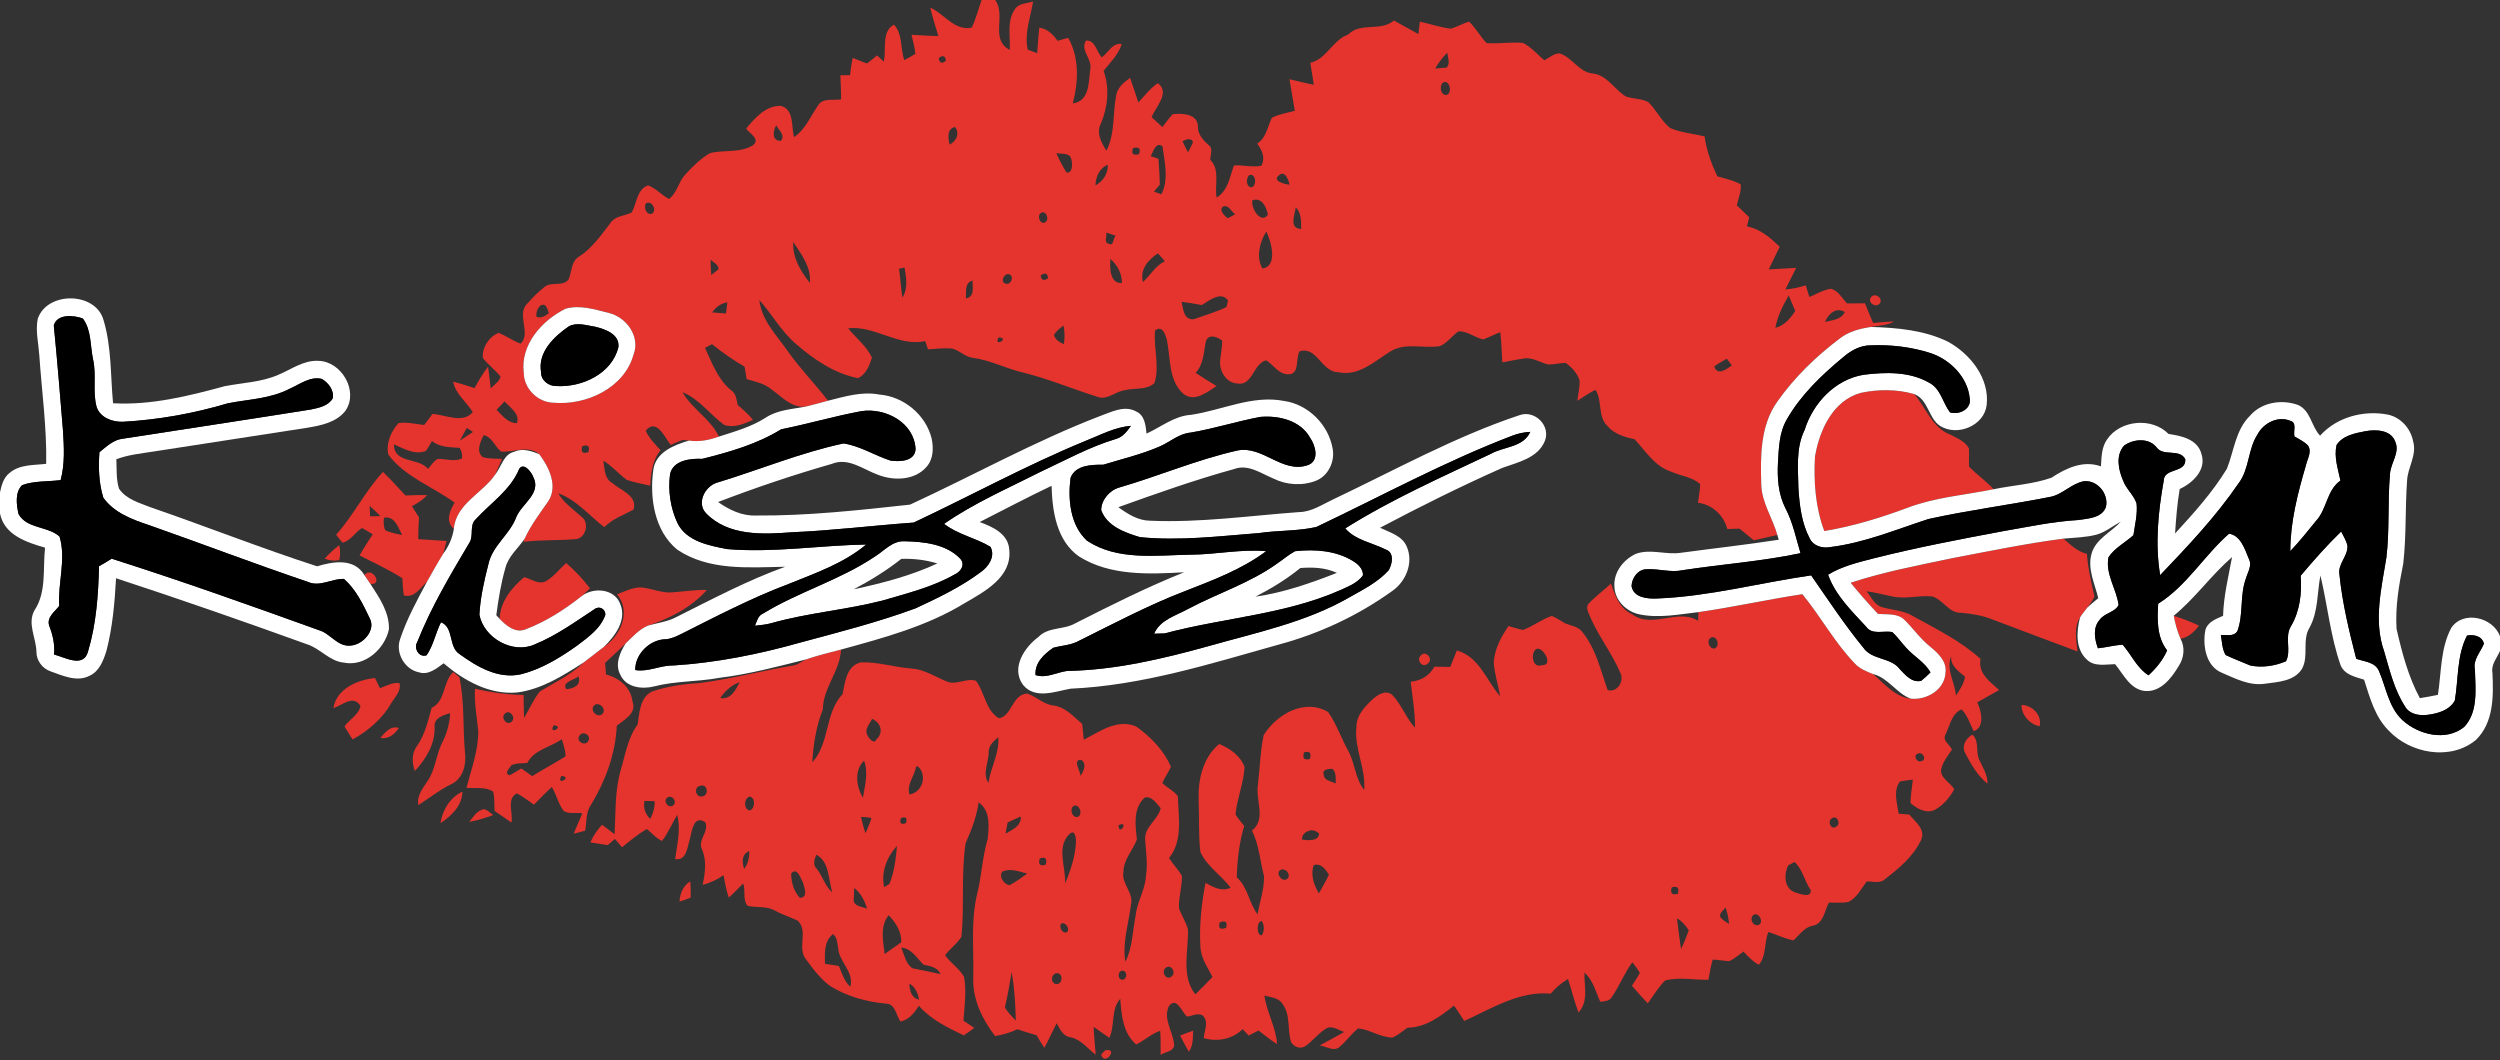 <?xml version="1.0" encoding="UTF-8"?>
<!DOCTYPE svg  PUBLIC '-//W3C//DTD SVG 1.1//EN'  'http://www.w3.org/Graphics/SVG/1.1/DTD/svg11.dtd'>
<svg width="691pt" height="293pt" version="1.1" viewBox="0 0 691 293" xmlns="http://www.w3.org/2000/svg">
<rect x="0" y="0" width="691" height="293" fill="#333333" stroke="none"/>
<g fill="#e4342d">
<path d="m271.32 0h3.75c3.13 4.24-1.56 10.95 4.03 13.78 0.2-3.74-0.89-7.98 1.44-11.26 1.06-1.69 3.33-1.52 5-2.12-0.69 4.4-2.47 8.86-1.47 13.34 0.65 0.24 1.96 0.72 2.61 0.96 0.17-2.35 0.32-4.7 0.58-7.04 2.26 0.28 3.81 1.86 5.06 3.63 0.96-0.3 1.94-0.58 2.93-0.83 3.12 5.52 2.84 12.17 1.27 18.13 4.82-0.67 4.33-6.16 4.87-9.77 0.35-2.65-2.86-5.03-1.22-7.59 2.57-0.25 2.91 3.14 4.38 4.62 1.78-1.3 2.92-4.07 5.5-3.68-0.93 2.9-3.13 5.09-5.02 7.39 1.71 4.77 1.19 10.01-0.75 14.62-1.35 2.61 0.13 5.27 1.54 7.46 2.42-4.73 1.71-10.16 2.68-15.22 0.36-2.22 2.13-3.67 3.86-4.89 0.8 2.25 1.54 4.53 2.29 6.8 1.71-1.86 3.26-3.91 5.37-5.34 3.51 2.58-0.55 6.53-1.73 9.38 0.99 0.92 1.99 1.84 3 2.75 0.91-1.2 1.79-2.43 2.83-3.53 2.57-0.39 6.97-0.11 6.98 3.36-0.04 2.22 1.41 3.74 2.93 5.13 1.4 0.96 0.46 2.72 0.5 4.11 2.78 2.77 1.11 6.96 1.74 10.42 3.19-1.92 3.61-5.71 4.79-8.89 2.52-0.15 5.05 0.58 7.56 0.11 1.21-2.2 0.22-4.31-1.13-6.13 2.53-1.61 2.82-4.66 4.06-7.14 1.98-1.02 4.21-1.34 6.33-1.93-0.45-2.92-1.01-5.83-1.48-8.74 2.24 0.56 4.48 1.09 6.74 1.55-0.31-2.03-0.65-4.05-0.97-6.07 4.59-1.11 6.11-6.28 10.45-7.8 3.39-3.54 8.91-0.73 12.67-3.89 2.26 1.22 4.48 2.52 6.75 3.73 0.1-0.86 0.31-2.59 0.41-3.45 2.85 0.67 5.64 1.62 8.56 1.97 1.72-0.51 3.3-1.41 5.01-1.96 1.93 1.72 3.05 4.12 4.88 5.93 3.35 0.29 6.72-0.38 10.07-0.02 2.27 1.15 3.95 3.15 5.86 4.78 1.38-0.63 2.61-1.92 4.23-1.9 3.46 1.05 5.24 5.06 8.98 5.53 4.1 0.34 6.12 4.38 9.33 6.37 2.02 0.71 4.34 0.54 6.25 1.58 2.2 2.19 3.55 5.14 5.98 7.13 3.01 1.32 6.37 1.55 9.55 2.33 0.52 3.87 1.87 7.52 3.51 11.03 2.18 0.67 4.49 1.08 6.49 2.25 0.17 1.97-0.67 3.87-1.09 5.77l3.42 3.3c-0.15 0.63-0.45 1.89-0.61 2.53 3.66 0.67 6.45 3.16 9.06 5.61-1.02 2.08-2.06 4.16-3.04 6.26 2.53-0.09 5.05-0.28 7.58-0.41-0.96 2-2.01 3.97-2.99 5.96 1.92-0.12 3.8-0.55 5.63-1.13 0.33 1.08 0.67 2.15 1.01 3.23 1.95-0.83 3.82-1.97 5.95-2.29 2.04 0.54 3.09 2.62 4.46 4.06 1.64-0.01 3.28-0.04 4.94-0.04 0.7 1.83 1.49 3.62 2.26 5.44 1.93-0.15 3.85-0.37 5.8-0.4-1.94 1.13-4.26 1.03-6.39 1.5-3.06 0.46-6.17 1.25-8.65 3.2-6.54 4.94-12.53 10.73-17.26 17.45-4.7 6.61-4.67 15.13-4.42 22.89 0.12 5.03 3.13 9.24 4.44 13.96-2.16 0.5-4.32 0.98-6.48 1.47-1.35-1.07-2.67-2.14-3.99-3.23-1.12 0.04-2.24 0.09-3.34 0.13-1-3.78-4.17-6.82-8.11-7.26 0.22-1.71 0.51-3.42 0.61-5.15-2.19-2.02-5.37-2.24-8-3.45-4.51-1.44-7.08-5.63-10.1-8.95-2.78-0.62-5.71-1.45-7.59-3.74-2.71-2.66-1.29-6.93-3.25-9.95-1.77 0.86-3.37 2-5.03 3.05 0.23-1.88 0.73-3.76 0.62-5.66-0.66-2-2.16-3.65-3.86-4.83-1.59 0.06-3.15 0.42-4.73 0.45-2.34-0.47-4.48-2.17-6.96-1.62-1.95 0.25-3.88 0.69-5.81 1.03-0.18-2.78-0.19-5.57-0.56-8.33-1.61 0.57-3.1 1.41-4.71 1.98-2.35-0.49-4.41-2.36-6.85-2.22-1.81 1.25-3.1 3.24-5.16 4.09-4.53 0.72-9.55-1.12-13.71 1.5-4.38 2.72-8.72 6.92-14.36 5.7-4.61-0.02-5.97-7.39-10.72-5.74-1.11 2.08 0.14 6.46-3.19 6.31-2.6-0.04-3.98-2.61-5.98-3.87-3.63 0.88-3.76 7.24-8.05 6.41-2.92-0.16-4.81-3.23-4.72-5.94 0.13-1.98 0.62-3.92 0.6-5.91-1.3-0.96-3.56-1.98-4.47 0.03-0.68 3.06-0.6 6.43-2.86 8.88 1.89 1.27 3.82 2.48 5.78 3.65-2.62 1.66-6.02 4.55-9.11 2.21-4.24-3.69-3.58-9.87-4.62-14.88-0.4-1.59-1.28-4.27-3.29-2.66-0.45 4.82 1.35 9.83-0.16 14.51-2.15 2.02-5.41 1.28-8.06 1.95-2.76 0.3-5.16 3.05-8.01 1.75-6.7-2.12-13.21-4.85-20.04-6.56-4.78-1.05-9.16-3.48-14.05-4.1-2.16-0.27-3.7-2.06-5.77-2.59-2.23-0.18-4.45 0.08-6.67 0.22-0.19-0.57-0.57-1.7-0.76-2.26-7.51 1.58-13.83-4.35-21.31-3.56 2.17 2.72 5.13 4.92 6.59 8.13-0.72 2.15-1.64 4.74-3.9 5.66-6.49-1.3-12.16-5.16-17.08-9.44-4.07-3.44-6.63-8.2-10.14-12.15 0.59 5.65 4.83 9.77 7.91 14.22 3.37 4.79 7.51 8.96 11.06 13.61-2.04 0.55-4.08 1.13-6.13 1.62-3.9 0.46-6.57-2.68-9.45-4.71-1.95-1.67-4.51-2.2-6.91-2.88-0.19-1.15-0.38-2.29-0.56-3.44-3.17-1.84-6.17-3.93-9.02-6.22-0.48 0.25-1.44 0.76-1.92 1.02 1.94 4.14 3.52 8.71 7.19 11.7 1.42 0.91 1.52 2.62 1.86 4.11 1.49 1.27 2.97 2.56 4.21 4.08-2.4 1.11-5.26 2.31-7.91 1.43-3.99-2.85-6.88-7.16-11.55-9.05 2.63 4.68 7.74 7.34 10.03 12.26-2.64 0.94-5.43 1.54-8.24 1.09-0.43-0.05-1.3-0.14-1.73-0.19-1.14 0.42-2.25 0.91-3.37 1.39-1.61-2.1-3.95-7.52-6.88-3.94 0.93 2.1 2.56 3.75 4.11 5.4-2.31 2.78-2.66 6.35-2.87 9.82-2.18-0.51-4.4-0.9-6.52-1.63-2.22-1.66-4.04-3.82-6.41-5.29 0.33 2.21 0.24 5.04 2.54 6.24 2.27 2.05 6.97 3.41 5.77 7.31-2.79 1.46-5.8 2.56-8.09 4.82-4.18-3.2-7.64-7.54-12.73-9.37 1.62 2.79 4.35 4.55 6.66 6.69 2.06 1.72 0.85 5.93-1.96 6.01-4.74 0.4-9.51 0.15-14.24 0.73l0.26-0.84c1.73-3.76 4.23-7.06 6.59-10.44 2.67-4.22 0.14-9.42-2.55-12.96-3.15-2.61-7.04-0.39-10.56-0.71-1.68-1.34-2.43-3.98-4.76-4.54-0.92 1.79-2.24 4.5-0.28 6.08 1.72 0.51 3.55 0.39 5.32 0.49-0.61 1.41-1.22 2.83-1.83 4.25-3.52 5.27-10.93 8.13-11.49 15.13-2.42-2.29-1.14-4.91 0.21-7.3-6.05-4.41-13.69-7.08-18.29-13.22-0.77-2.97 0.71-6.54 2.81-8.76 2.36-0.34 4.73 0.27 7.08 0.53 0.77-1.02 1.54-2.05 2.31-3.07 3.53 0.25 8.42 2.78 11.11-0.5-1.76-2.87-4.73-4.95-5.43-8.42 2 0.52 3.97 1.13 5.93 1.79 1.12-2.05 2.29-4.08 3.73-5.92 0.28 2 0.5 4 0.74 6.01 0.95-1.04 2.36-1.83 2.71-3.28-1.49-1.84-3.42-3.27-4.89-5.14-0.32-2.78 1.75-5.96 4.4-6.94 2.07 0.88 3.93 2.18 6.03 3 3.04-2.84-1.31-8.2 1.9-11.14 1.43-1.62 2.97-3.16 4.67-4.5 1.88-1.69 5.1 0.02 6.7-2.14 0.93-2.12 0.64-4.98 2.89-6.29 3.65-2.34 6.08-5.94 8.69-9.31 1.31-1.97 3.9-1.91 5.85-2.88 1.43-2.47 1.43-6.48 4.54-7.49 2.17 0.79 3.73 2.69 5.78 3.73 2.25-1.63 2.58-4.66 4.41-6.63 2.06-2.26 4.26-4.5 6.94-6.02 3.9-1.01 8.4 0.05 11.91-2.22 2.07-1.66-1.06-3.27-1.94-4.55 2.42-2.95 5.43-6.41 9.6-6.29 3.78 1 2.81 5.75 3.66 8.62 3.16-2.14 4.54-5.75 6.64-8.77 1.33-2.17 4.26-1.26 6.36-1.67-0.01-2.22-0.12-4.43-0.22-6.64 0.67-0.01 2-0.02 2.67-0.03 0.22-1.6 0.4-3.2 0.74-4.78 1.33 0.48 2.6 1.12 3.97 1.54 0.95-0.7 1.87-1.44 2.76-2.22 0.62 0.57 1.24 1.14 1.87 1.7 0.78-3.3-0.74-8.31 2.82-10.21 2.42 2.61 1.75 6.6 2.83 9.81 1.06-0.53 2.08-1.1 3.08-1.73-0.17-1.79-0.67-3.53-1.07-5.27 2.47 0.13 4.95 0.29 7.43 0.37-0.76-2.62-1.64-5.22-2.24-7.89 3.85 1.72 6.76 6.56 11.47 5.53 1.17-2.44 1.8-5.09 2.72-7.63m125.35 18.94c0.8-0.06 2.39-0.18 3.19-0.25 1.06-1.2 0.32-2.76 0.17-4.12-1.31 1.31-2.44 2.78-3.36 4.37m-137.2-2.87c0.18 1.39 0.85 1.64 2 0.72-0.19-1.39-0.86-1.63-2-0.72m139.15 6.96c-0.74 1.03-0.41 3.3 1.17 3.23 1.94-0.57 0.67-4.87-1.17-3.23m-182.81 15.92c1.39-1.56-0.61-2.96-1.25-4.3-0.94 1.5-1.28 4.31 1.25 4.3m46.65 1.03c1.83-0.89 2.93-3.09 1.5-4.87-2.34 0.52-1.86 3.13-1.5 4.87m64.39-0.95c0.46 1.04 0.97 2.06 1.52 3.07 0.48-0.92 0.99-1.83 1.36-2.8-0.39-1.34-2.07-0.74-2.88-0.27m-8.78 4.14c0.54 0.18 1.6 0.53 2.13 0.71 0.2 2.38 0.31 4.76 0.38 7.15-0.41 0.48-1.22 1.44-1.62 1.92l2.04 0.76c2.14-4.14 0.88-8.92 0.3-13.29-1.82-1.34-2.58 1.54-3.23 2.75m-4.91-2.23c-0.54 1.57 0.02 2.13 1.67 1.67 0.54-1.59-0.02-2.14-1.67-1.67m-21.2 1.38c0.84 1.84 1.74 3.67 2.84 5.38 1.8 0.19 1.62-2.49 1.32-3.69-0.41-1.94-2.77-1.34-4.16-1.69m10.83 8.94c2.13-1.21 3.47-3.22 3.42-5.74-2.37 1.02-3.33 3.3-3.42 5.74m42.42-2.78c-0.83 0.88-0.83 3.03 0.59 3.32 1.78-0.27 1.3-4.27-0.59-3.32m8.25 0.03c-1.99 1.55 1.98 2.49 2.96 2.54-0.23-1.25-1.28-4.18-2.96-2.54m-7.28 6.84c-0.56 2.1 2.36 6.78 4.26 4-0.39-2.09-1.62-4.88-4.26-4m-167.63 0.87c-0.68 1.01-0.01 2.96 1.35 2.96 1.99-0.59 0.37-4.02-1.35-2.96m160.75 4.13c0.71-0.35 1.41-0.74 2.1-1.14-1.07-0.7-1.87-2.83-3.43-2.06-1.08 1.13 0.53 2.44 1.33 3.2m18.85-3.06c-0.27 2.1-1.97 5.84 1.48 6 0.02-2.11 0.1-4.36-1.48-6m-70.58 1.67c-0.99 0.89 0.04 3.4 1.43 2.42 1.16-0.9 0-3.52-1.43-2.42m18.22 5.32c0.26 0.93-0.78 2.92 0.64 3.06 1.4 0.9 1.26-1.55 1.92-2.19-0.64-0.21-1.92-0.65-2.56-0.87m43.12 9.93c4.33-0.54 2.52-7.39 1.1-10.22-1.84 2.99-2.88 6.96-1.1 10.22m-129.64-7.32c-0.3 4.27 2.02 8.09 4.58 11.3 0.44-4.29-2.37-7.91-4.58-11.3m96.64 11.07c2.08-1.87 3.43-4.51 6.06-5.75-0.64-0.73-1.28-1.46-1.91-2.18-2.67 1.74-5.06 4.46-4.15 7.93m-119.5-6.15c0.02 1.4 0.08 2.8 0.18 4.19 0.69-0.5 1.35-1.02 2-1.57 0.04-1.32-1.37-1.84-2.18-2.62m110.51-0.25c-0.21 2.42-0.18 6.9 3.18 6.67 0.02-2.64-1.25-4.95-3.18-6.67m-58.42 2.72c0.36 2.66 0.53 5.33 0.92 7.98 1.64-2.51 1.05-5.55 0.6-8.31-0.38 0.08-1.14 0.25-1.52 0.33m29.5 4.15c1.5 0.36 2.45-2.12 0.88-2.64-1.41-0.33-2.52 2.24-0.88 2.64m9.64-2.29c0.18 1.35 0.87 1.6 2.07 0.75-0.17-1.38-0.86-1.63-2.07-0.75m-20.69 6.36c2.58-0.51 1.82-3.08 1.87-4.96-2.3 0.69-1.68 3.14-1.87 4.96m65.25 1.82c-1.87-0.35-3.73-0.66-5.6-0.91 0.41 1.91 0.57 5.08 3.33 4.84 3.02-1.1 6.16-1.97 9.06-3.38 0.11-0.45 0.33-1.34 0.44-1.78-1.84-2.74-5.25 0-7.23 1.23m162.19-2.65c-1.6 2.81-3.09 5.73-3.67 8.95 2.5-0.64 4.12-2.6 5.49-4.64-0.6-1.45-1.19-2.89-1.82-4.31m-344.97 2.76c-0.88 0.81-1.33 1.95-1.11 3.15 1.27 0.47 2.39-0.26 3.38-0.99-0.38-1.09-0.7-2.96-2.27-2.16m47.44 1.93c1.26 0.11 2.53 0.2 3.81 0.29l0.36-3.08c-1.79 0.31-3.2 1.29-4.17 2.79m-40.59-1.01c-6.48 3.23-12.46 9.91-11.51 17.62 0 4.43 3.89 8.28 8.3 8.35 9.02 0.77 19.51-4.08 22.06-13.33 1.91-4.97-1.95-10.28-6.8-11.48-3.87-0.96-8.11-2.34-12.05-1.16m348.19 3.63c1.95-0.5 4.49-0.6 5.44-2.73-2.35-1.5-4.63 0.55-5.44 2.73m-211.08 1.45c-0.82 0.59-1.51 1.29-2.07 2.12 0.32 1.36 1.55 2.05 2.74 2.57 0.27-1.7 0.27-3.44-0.1-5.13l-0.57 0.44m-17.35 2.82c-1.67 2.88 3.34 0.23 0 0m197.81 8.01c0.73 2.74 3.48 0.79 4.83-0.29-0.34-0.45-1.03-1.36-1.38-1.82-1.17 0.66-2.35 1.33-3.45 2.11m-334.39 9.69c-0.75 0.76-1.48 1.53-2.2 2.32 1.59 1.6 3.14 3.68 5.62 3.71 0.91-2.67-1.89-4.29-3.42-6.03m-10.42 7.34c-0.66 1.15-1.29 2.31-1.89 3.48 1.2-0.78 2.41-1.57 3.6-2.38-0.43-0.27-1.28-0.82-1.71-1.1m-9.64 3.62c-0.5 0.94-1.05 1.85-1.66 2.73-3.12 1.21-6.07-0.62-8.85-1.82 0.01 5.43 6.76 3.55 9.43 6.77 0.86-0.93 1.5-2.13 2.66-2.73 2.24-0.11 4.61 0.88 6.73-0.15 0.13-1.06-0.08-2.02-0.65-2.91-2.67-0.22-5.46-0.12-7.66-1.89m41.54 1.44c-0.45 1.64 0.13 2.18 1.73 1.6 0.43-1.63-0.15-2.17-1.73-1.6z"/>
<path d="m517.14 82.16c1.01-1.4 3.46 0.24 2.44 1.69-1.01 1.41-3.57-0.24-2.44-1.69z"/>
<path d="m514.38 108.57c4.8-1.02 9.98-1.01 14.72 0.35 3.24 3.79 4.95 9.33 9.98 11.21 1.86 1.01 4.14 1.84 5.15 3.85 0.09 1.67-0.08 3.35 0.03 5.03 2.16 2.18 4.68 3.97 6.8 6.21-7.93 1.61-16.14 2.22-23.75 5.1-7.49 2.8-15.17 5.15-23.07 6.46-2.47-6.53-2.97-13.66-2.58-20.58 1.23-7.28 4.95-15.53 12.72-17.63z"/>
<path d="m92.9 147.81c4.85-5.4 8.01-12.06 12.96-17.37 2.15 2.1 4.19 4.31 6.22 6.52 1.99-0.1 3.99-0.17 5.98-0.13-1.15 1.34-2.66 2.26-4.2 3.08 0.65 1.04 1.31 2.08 1.96 3.12-0.14 1.99-0.21 3.99-0.21 5.99 2.61 0.17 5.22 0.32 7.82 0.5-0.29 1.16-0.58 2.32-0.89 3.48-1.59 2.54-3.04 5.16-4.51 7.77-1.79 1.67-3.57 4.64-6.41 3.79-0.26-1.57-0.31-3.17-0.41-4.75-3.8-2.36-7.84-4.28-11.83-6.28 1.13-2 2.39-3.93 3.64-5.85-0.97-0.62-1.96-1.2-2.98-1.74-1.88 1.22-3.12 3.5-5.37 4.07-0.6-0.72-1.19-1.46-1.77-2.2m9.27-7.98 0.12 2.88c0.71-0.01 2.14-0.04 2.85-0.05-0.95-0.98-1.94-1.93-2.97-2.83m3.99 3.26c-0.23 1.19-0.13 2.34 0.3 3.46 1.48 0.71 3.1 0.99 4.69 1.33-1.06-2.04-2.05-5.36-4.99-4.79z"/>
<path d="m539.89 154.22c10.11-1.92 20.21-4.01 30.42-5.34 1.99 1.67 3.89 3.57 6.52 4.21 0.25 4.01 1.2 7.91 2.08 11.81-0.5 1.08-1.23 2.03-1.93 2.98-0.72 0.91-1.46 1.81-2.07 2.8-1.8 2.83-0.99 6.27-0.7 9.38-7.85-2.9-15.65-5.91-23.48-8.83-2.76-1.1-5.7-1.6-8.64-1.85-3.43 0.11-5.01-3.63-8.03-4.53-3.67-0.38-7.37 0.83-11.02 0.01-2.37-0.49-4.72-1.1-7.11-1.43 1.24 1.54 2.17 3.75 4.23 4.39 2.84 0.79 5.92 0.91 8.53 2.43 6.45 3.59 13.21 6.88 18.73 11.87-0.76 4 2.57 6.25 5.13 8.61-2.01 1.14-4.04 2.25-6.04 3.4 1.15 2.34 2.18 6.91-0.98 7.96-1.07-2.03-1.67-4.38-3.36-6.02-2.78 1.19-3.25 4.58-4.47 7.04-0.88 1.58 1.27 2.75 1.82 4.09-1.03 1.53-2.25 3-2.8 4.8-1.08 2.75 2.21 4.13 3.43 6.12-1.22 2.33-3.05 4.41-5.33 5.71-2.36 1.16-5-0.31-6.77-1.88 0.05-2.17 0.43-4.31 0.66-6.47-1.2 0.13-2.39 0.3-3.57 0.51-1.93 2.65-0.78 5.99-0.33 8.92 0.73 0.06 2.2 0.16 2.93 0.22 1.53 1.96 4.4 3.9 3.37 6.78-2.08 4.66-6.19 8.08-10.16 11.13-1.38 1.26-3.31 0.53-4.96 0.59-1.57 1.98-2.72 4.54-5.11 5.67-1.77 0.34-3.58 0.16-5.36 0.17-1.23 2.23-1.45 5.8-4.44 6.39-2.4 0.42-3.68 2.57-5.38 4.05-2.4-0.46-4.61-1.57-6.91-2.32-1.23 2.91-0.49 6.63-2.66 9.07-1.68-0.88-2.95-2.31-4.25-3.65-1.28 0.91-2.46 1.97-3.88 2.65-1.55-0.06-3.07-0.4-4.61-0.43-0.54 1.82-0.83 3.69-1.17 5.56-3.98 0.13-8.1-0.84-11.99 0.23-1.89 1.86-3.21 4.19-4.79 6.3-1.51-1.58-2.97-3.2-4.37-4.86 0.76-1.18 1.54-2.34 2.2-3.58-0.64-1.02-1.34-1.99-2.08-2.92-2.24 3.01-3.56 6.56-5.69 9.63-0.65 1.16-2.05 1.16-3.2 1.29-1.27-2.79-1.94-5.94-4.37-8.04-0.09 3.67 1.22 8-1.63 10.99-1.17-3.02-1.9-6.18-2.9-9.24-1.82 1.07-3.44 2.43-4.78 4.06-8.63-0.83-16.35 4.13-23.92 7.54-0.93-1.43-1.8-2.88-2.83-4.23-3.78 2.98-7.81 6.03-12.86 6.1-1.36 0.94-2.61 2.09-4.15 2.72-3.33-0.05-6.18-2.19-9.45-2.54-1.89 1.47-3.24 3.5-5.06 5.04-1.61 1.57-3.8-0.11-5.58-0.32 2.23-1.27 4.55-2.4 6.76-3.74-1.66-0.46-3.49-2.06-5.18-0.8-2.06 1.29-3.53 3.31-5.51 4.71-1.41 0.94-3.15 0.28-3.97-1.07-1.13-3.44-0.07-7.55-2.4-10.59-1.04-1.75-3.27-1.79-4.98-2.3 0.61 4.62 3.2 8.72 3.49 13.42-1.79-1.14-3.46-2.44-5.11-3.76-0.92 0.46-1.84 0.92-2.75 1.39-0.41-0.45-1.24-1.33-1.65-1.77-2.83 2.79-7 3.59-10.76 2.48 0.14-2.06 1.58-4.68-0.39-6.33-1.37-0.67-2.87 0.22-4.25 0.39-1.48-1.38-2.87-5.67-5.01-2.87-1.73 3.69 1.41 7.24 1.47 10.95-0.37 1.66-2.58 1.63-3.73 2.51-0.04-2.23 0.06-4.45-0.13-6.66-2.46 0.79-4.33 2.68-6.64 3.77-3.65-3.15-4.07-8.14-4.39-12.61-2.65 2.93-1.4 7.32-3.02 10.77-1.47-1-2.89-2.02-4.34-3.03 0.07 2.57 0.41 5.13 0.57 7.7-2.27-1.69-4.02-4.22-6.94-4.82-2.12-0.27-2.92-2.26-3.84-3.88-1.18 2.24-2.2 4.56-3.4 6.8-0.79-1.12-1.47-2.32-2.15-3.49-1.79-0.51-3.56-1.05-5.32-1.65-1.94 0.96-4.03 1.5-6.15 1.89-3.6-4.68-6.3-10.29-6.04-16.32 0.18-7.71-0.75-15.56 1.11-23.12 1.23-4.96 1.4-10.12 2.87-15.02 0.38-3.47 0.78-7.91-2.5-10.13-0.55 3.98-2.01 7.68-3.61 11.33-1.26 8.52-0.28 17.22-1.14 25.78-1.17 1.97-3.16 3.29-4.52 5.12 1.52 2.2 3.96 3.65 5.25 6.01 0.7 3.99 0.12 8.07-0.17 12.08 0.75 0.5 2.24 1.5 2.98 2-0.93 0.74-1.9 1.43-2.9 2.07-4.5-2.17-9.05-4.34-12.4-8.17-1.26 1.94-2.71 3.85-5.1 4.35-1.18-1.64-1.41-4.91-3.96-4.95-5.41-0.49-10.79-1.98-15.44-4.85-2.69-1.99-4.75-4.68-6.68-7.37-2.59-3.09 0.74-7.83-2.31-10.71-2.06-1.02-4.3-1.65-6.3-2.8-2.3-1.31-5.06-0.72-7.55-1.3-1.46-1.72-0.46-4.18-1.24-6.17-1.34 1.28-2.55 2.68-3.97 3.88-0.69-2.01-1.07-4.1-1.45-6.18-1.76 1.22-3.69 2.15-5.77 2.65 0.68-3.2 1.15-6.53-0.11-9.66-1.49-2.65 2.01-5 0.83-7.63-3.3-2.21-3.74 2.74-4.29 4.84-0.68 2.11-0.89 5.86-4.03 5.34 0.54-4.05 1.63-8.13 0.57-12.2-1.42 2.39-2.53 4.97-4.19 7.2-1.67-0.75-2.81-2.2-4.21-3.31-2.46 1.43-4.66 3.26-6.85 5.06-0.66-0.77-1.32-1.54-1.97-2.31-0.5 0.42-1.5 1.28-2 1.7-1.6-0.23-3.19-0.48-4.79-0.74 0.77-1.82 1.9-3.43 3.22-4.88 1.15 0.87 2.31 1.74 3.48 2.6 0.3-5.81 0.06-11.74 1.6-17.4 1.35-4.39 1.97-9.11 4.76-12.9 0.51-3.2 0.62-7.44 3.92-9.11 4.16-1.42 8.55-2.08 12.93-2.32 8.87-1.13 17.53-3.45 26.34-4.92 1.22-0.26 2.21-1.07 3.3-1.63 3.2-1.08 6.47-1.9 9.74-2.74-0.28 6-4.95 10.5-5.03 16.52-1.83 4.69-2.63 9.64-2.92 14.66 4.9-5.37 3.4-13.6 8.37-18.85 0.67-3.28 1.1-7.95 5.09-8.79 4.74-0.17 9.33 1.36 14.05 1.71 3.45 0.23 6.37 2.22 9.49 3.49 2.65 1.31 5.58-1 8.25-0.12 2.44 3.23 2.62 8.13 6.31 10.35 3.65-0.45 3.63-6.68 7.9-6.81 2.44 0.84 4.36 2.86 6.97 3.27 3.42 0.31 5.71 3.04 8.17 5.12 0.14 1.45 0.29 2.91 0.45 4.37 4.45-2.3 9.29-5.91 14.53-3.63 3.95 2.84 7.63 6.58 9.55 11.11-0.68 1.55-1.71 2.93-2.38 4.49 1.33 1.32 3.2 2.13 4.3 3.65 0.15 5.71 1.45 12.27-2.44 17.08 1.07 1.72 2.56 3.16 3.55 4.95 0.08 2.99-0.95 5.9-0.8 8.9 0.66 2.03 1.97 3.82 2.48 5.91 0.18 5.96-1.98 12.75 2.03 17.92 1.63-1.56 3.2-3.18 4.75-4.81-1.3-2.58-3.11-5.06-3.33-8.03-0.37-6.02 0.24-12.07 1.41-17.98 2.16 1.18 4.43 2.53 6.94 1.34-2.6-3.46-6.57-5.9-8.38-9.9-0.55-4.8-0.26-9.67-0.48-14.5-0.18-5.51 1.25-11.74 5.72-15.33 2.92 1.22 5.88 3.28 6.98 6.37-0.22 4.47-2.09 8.66-2.49 13.12 0.7 1.12 1.57 2.13 2.4 3.17-1.4 4.59-1.92 9.42-2.06 14.19 3.08 2.75 3.35 7.04 5.73 10.23 0.64-3.5 1.89-6.99 1.8-10.57-1.11-4.19-1.35-8.65-3.34-12.56 3.99-3.12 1.02-8.28 1.63-12.46 0.57-4.64 0.64-9.36 1.61-13.93 3.55-5.73 11.29-10.28 17.82-6.38 2.29 3.24 3.58 7.09 5.48 10.58 1.98 3.45 1.92 7.78 4.49 10.93 0.5-5.94-2.81-11.42-2.15-17.36-0.06-3.19 2.29-5.61 4.44-7.65 1.43-1.29 3.58-2.71 5.42-1.3 2.58 2.68 3.82 6.36 6.32 9.13 0.07-4.27-0.72-8.48-1.18-12.71 2.83-0.3 5.18-1.63 6.55-4.17 1.46 0.02 2.92 0.05 4.38 0.08 0.6-1.52 1.21-3.04 1.83-4.55 6.14 1.68 8.15 8.26 11.94 12.62-0.48-3.15-1.57-6.19-1.74-9.37 0.24-3.69 2.02-7.02 4.07-10.01 1.33 0.38 2.65 0.82 4.02 1.08 2.79-1.02 5.14-2.96 7.98-3.88 1.26 0.58 2.44 1.32 3.63 2.05 1.62 0.67 3.62 0.86 4.75 2.36 3.79 4.64 5.08 10.6 7.04 16.1 2.69 0.74 4.63-2.5 3.49-4.78-2.22-5.19-5.73-9.72-8.07-14.85-0.4-1.29-1.58-2.69-0.87-4.06 1.91-2.13 4.28-3.79 6.35-5.77 1.13 3.3 2.4 6.96 5.86 8.48 5.48 4.16 12.65-1.72 18.24 1.82 0-0.8 0.02-1.59 0.08-2.39 9.62-1.37 19.12-3.5 28.72-4.96 5.09 6.16 8.9 13.36 14.5 19.14 1.33 1.47 3.21 2.21 5.02 2.93 3.16 2.65 6.02 6.3 10.41 6.81 4.37 0.48 9.41-2.42 9.64-7.15 0.43-3.19-2.1-5.47-4.3-7.29-2.65-2.1-4.56-4.91-6.95-7.25-1.91-2.02-4.94-1.49-7.43-1.76-2.62-2.78-5.12-5.65-7.54-8.59 9.25-3.04 18.85-4.84 28.38-6.85m-66.75 21.92c-1.64 0.46-0.85 3.31 0.75 3.1 1.52-0.54 0.9-3.38-0.75-3.1m-48.69 3.35c-1.44 1.26-0.83 5.25 1.64 4.37 3.7 0.18 0.04-5.74-1.64-4.37m116.16 12.77c1.07-1.61 2.2-3.25 2.52-5.21-1.79-1.57-4.02-2.9-3.83-5.68-1.51 3.68 1.08 7.21 1.31 10.89m-341.54 0.66c2.87 0.58 4.29-2.25 5.36-4.35-2.28 0.77-4.02 2.42-5.36 4.35m40.71 10.33c0.29 0.71 1.82 2.66 2.46 1.09 2.08-1.85 1.21-4.64-1.19-5.66-0.63 1.42-2.26 2.92-1.27 4.57m33.5 4.62c-0.02 2.77-1.82 5.98-0.08 8.51 0.61-4.3 3.09-8.2 2.72-12.63-1.24 1.12-2.7 2.26-2.64 4.12m87.15 0.08c-0.48 1.65 0.06 2.25 1.62 1.81 0.49-1.67-0.05-2.27-1.62-1.81m169.74 0.32c-1.51 0.42-0.41 2.62 0.89 2.11 1.59-0.41 0.42-2.66-0.89-2.11m-231.54 6.18c0.85-1.21 1.82-3.28 0.33-4.37-2.77-0.36-0.25 3.07-0.33 4.37m-60.13 6.08c0.55-3.39 1.57-6.93 0.33-10.3-2.81 2.71-2.13 7.21-0.33 10.3m14.58-8.06c-0.6 2.34-2.52 4.64-1.69 7.12 2.61-0.42 4.27-3.22 3.53-5.75 0.08-0.62-1.71-3.26-1.84-1.37m112.8 1.67c0.16 1.74 2.13 1.74 3.31 2.42-0.01-1.37 0.19-2.98-0.87-4.06-0.98 0.01-2.97 0-2.44 1.64m-172.4 3.08c-1.88 0.34-1.17 3.35 0.65 2.9 2-0.31 1.38-3.72-0.65-2.9m-9.05 3.24c-1.29 0.95 0.32 3.13 1.61 2.15 1.31-0.97-0.33-3.14-1.61-2.15m22.79-0.29c-1.65 0.42-1.73 3.4-0.07 3.85 1.59-0.34 1.75-3.57 0.07-3.85m109.17 0.28c-3.29 2.99-2.57 7.68-2.16 11.63-1.19 3-3.69 5.53-3.73 8.96-0.55 3.2 2.81 5.64 2.13 8.83-0.66 5.3-2.45 10.57-1.6 15.96 2.03-3.94 1.99-8.53 2.86-12.8 0.38-3.82 2.69-7.14 2.85-11.01 0.54-3.34-0.04-6.68-0.22-10.01-0.22-3.51 3.56-5.42 4.3-8.63-1.14-1.27-2.46-3.48-4.43-2.93m-138.27 0.92c-0.35 1.91 0.21 3.62 1.6 4.97 0.81-1.53 1.26-3.18 1.22-4.91-0.71-0.01-2.12-0.04-2.82-0.06m118.32 1.63c-0.7 1.01-0.05 2.99 1.35 2.81 1.89-0.6 0.23-4.37-1.35-2.81m-58.45 2.78c0.32 1.52 0.7 3.04 1.24 4.51 0.59-1.39 1.23-2.77 1.65-4.22-0.95-0.17-1.93-0.24-2.89-0.29m11.02 0.34c-0.46 1.42 0 1.89 1.38 1.39 0.45-1.43-0.01-1.9-1.38-1.39m29.5 1.21c-0.15 0.77-0.44 2.32-0.59 3.09 1.85-1.12 4.41-2.08 4.22-4.73-1.23 0.51-2.44 1.06-3.63 1.64m227.74-1.1c-1.25 0.84-0.09 3.36 1.31 2.22 1.38-0.83 0.09-3.38-1.31-2.22m-197.06 1.82c-0.05 3.31 3.06-1.36 0 0m53.34 1.41c-1.42 0.22-2.68 0.96-2.67 2.57 1.51 0.28 4.75 0.53 4.73-1.66-0.6-0.54-1.29-0.85-2.06-0.91m-67.03 1.16c-3.6 3.57-0.83 9.15-1.13 13.58 1.54-3.59 2.79-7.36 3.02-11.29 0.06-1.23-0.23-3.99-1.89-2.29m-51.12 14.58c0.36-0.22 1.07-0.65 1.43-0.86 1.4-3.3 1.79-7.01 2.12-10.56-2.81 3.09-4.47 7.22-3.55 11.42m-38.71-5.03c1.13-1.42 1.45-3.18 1.44-4.96-2.23 0.98-2.01 3-1.44 4.96m19.97-3.92c-0.57 1.25-1.05 2.81 0.11 3.89 1.67 2.03 2.24 4.8 4.31 6.51-1.14-3.47-0.76-8.51-4.42-10.4m61.75 1.02c-0.48 1.66 0.07 2.23 1.64 1.71 0.48-1.67-0.07-2.24-1.64-1.71m75.71 1.87c-0.92 2.67 0.05 5.46 1.44 7.78 0.96-1.71 1.96-3.4 2.78-5.18-0.92-1.46-2.22-3.3-4.22-2.6m131.2 0c-1.32 2.52-1.21 6.55 1.98 7.55 1.16 0.37 4.6 1.63 4.17-0.74-1.7-2.43-2.22-5.73-4.43-7.7-0.43 0.22-1.29 0.66-1.72 0.89m-217.3 1.81c-0.98 1.39 0.49 3.41 1.98 3.74 1.75-0.91 3.35-2.07 4.94-3.23-2.22-0.55-4.72-1.61-6.92-0.51m77.22-0.62c-2.05 0.64 0.13 3.88 1.65 2.51 0.99-1.08-0.37-2.81-1.65-2.51m-135.54 1.08c0 2.44 0.7 4.95 2.41 6.76 2.43-0.14 1.19-2.83 0.84-4.25-0.66-1.18-1.57-4.37-3.25-2.51m243.39 3.86c-0.48 1.65 0.08 2.23 1.68 1.76 0.46-1.65-0.1-2.23-1.68-1.76m-225.98 0.17c-0.03 0.9-0.1 2.68-0.13 3.57 0.38 1.62 2.47 1.56 3.71 2.17-0.69-2.19-1.69-4.33-3.58-5.74m45.17 2.77c0.42 0.6 0.42 0.6 0 0m194.27 5.35c0.68 0.72 1.48 1.31 2.38 1.78-0.13-1.56-0.47-3.08-0.98-4.55-0.52 0.88-1.9 1.57-1.4 2.77m8.91-0.49c-0.84 1.01 0.06 2.88 1.42 2.65 2.04-0.53 0.13-4.19-1.42-2.65m-239.92 10.62c1.51-1.08 3.01-2.18 4.56-3.21 0.18-2.97-1.51-5.45-3.44-7.52-2.49 3.02-1.55 7.18-1.12 10.73m104.21-5.15c0.79-1.11 0.79-2.91-0.02-4-1.42 0.2-1.49 3.92 0.02 4m114.78-4.71c0.33 2.82 0.73 5.63 1.11 8.46 0.86-1.66 1.51-3.41 2.16-5.15-0.87-1.31-1.86-2.55-3.27-3.31m-170.21 1.46c-0.72 0.94 0.4 2.96 1.62 2.35 0.91-0.94-0.43-2.93-1.62-2.35m43.83-0.35c-0.47 1.59 0.11 2.1 1.74 1.51 0.49-1.61-0.09-2.12-1.74-1.51m-109.12 11.44c1.28 0.19 2.57 0.39 3.86 0.61 0.85 2.02 1.47 4.24 3.16 5.76 1.1-4.31-3.24-6.87-3.38-10.9-0.28-1.28-0.25-2.79-1.42-3.67-2.53 1.97-2.24 5.35-2.22 8.2m21.09-4.47c0.85 1.94 1.23 4.46 3.08 5.71 2.6 0.53 5.21 1.02 7.8 1.62-0.88-1.94-2.91-2.22-4.73-2.6-1.83-1.84-3.29-4.49-6.15-4.73m73.14 5.58c-1.44 0.94 0.07 3.67 1.55 2.42 1.39-0.98-0.05-3.6-1.55-2.42m-12 0.79c-1.36 0.06-1.43 2.44-0.04 2.51 1.42-0.02 1.47-2.49 0.04-2.51m-32.49 10.16c0.77 1.39 1.96 2.48 3.01 3.65-0.12-4.49-0.33-9.01-1.15-13.43-0.52 3.28-1.1 6.55-1.86 9.78m14.32-6.45c1.69 0.01 1.83-3.04 0.08-3.01-1.72 0.07-1.92 2.98-0.08 3.01m-40.74-0.14c0.12 1.93 0.51 3.94 2.7 4.46-0.31-1.83-1.05-3.51-2.7-4.46z"/>
<path d="m89.74 154.41c1.21-1.37 2.57-2.63 4.02-3.75 0.33 1.4 0.34 2.78 0.01 4.15-1.36 0.27-2.71 0.14-4.03-0.4z"/>
<path d="m156.46 155.61c2.46 2.08 4.65 4.45 6.62 7-0.72 0.7-1.46 1.39-2.2 2.07-4.79 3.8-10.03 7.18-15.77 9.33-2.7 1.01-5.26-1.11-7-2.95 0.12-4.72 3.3-8.63 6.76-11.52 1.94 0.43 3.92 2.15 5.95 1.13 2.22-1.26 3.8-3.34 5.64-5.06z"/>
<path d="m100.71 158.96c2.1-2.66 5.36 2.88 1.66 2.42-0.41-0.61-1.25-1.82-1.66-2.42z"/>
<path d="m170.55 164.28c2.08-0.82 4.15-1.84 6.42-1.94 3.05 0.2 5.92 1.71 9.03 1.37 3.13-0.23 6.25-0.72 9.4-0.66-4.34 4.86-10.23 7.89-16.35 9.88-2.45 1.07-4.26 3.13-6.15 4.95-1.85 1.82-3.75 3.57-5.65 5.33 0.09 1.07 0.17 2.14 0.25 3.22 3.63 0.91 6.88 3.56 7.32 7.47 1.26 3.29-2.29 4.99-4.34 6.71-0.36 7.77-3.1 15.17-7.09 21.78-1.53 2.11-1.19 4.78-1.65 7.21-0.79 0.21-2.39 0.63-3.18 0.83 0.78-1.87 1.61-3.73 2.39-5.61-1.66-0.35-3.67 0.29-5.15-0.67-1.49-1.98-1.99-4.5-3.26-6.61-1.76 1.51-3.32 3.23-4.95 4.88-1.54-1.1-3.05-2.24-4.71-3.13-2.95 1.4-1.02 5.47-1.51 8.06-1.58-1.06-3.14-2.14-4.7-3.23-0.07-1.78 0.09-3.6-0.38-5.33-2.19-1.39-4.92-0.83-7.37-1.03 1.35-5.16 3.31-10.29 3.27-15.7-0.4-3.89-1.12-7.77-0.9-11.7 4.41 1.03 8.91 1.64 13.44 1.74 0.02 2.11 0.04 4.21 0.11 6.32 1.51-2.41 2.59-5.11 4.4-7.32 4.11-2.49 8.56-4.54 12.04-7.96 1.88-1.48 3.81-2.88 5.67-4.37 4.61-3.09 7.6-9.72 3.6-14.49m-14.01 26.22c1.99-0.2 4.22-1.06 3.34-3.56-1.14 1.05-4.75 1.58-3.34 3.56m7.62 4.54c-1.24 1.39 1.05 3.57 2.36 2.27 1.27-1.35-1.07-3.63-2.36-2.27m-24.64 2.25c-1.21 1.2 0.64 3.43 1.93 2.14 1.28-1.14-0.69-3.54-1.93-2.14m13.5 3.18c-1.61 2.94 3.32 0.24 0 0m7.18 2.83c-1.19 1.47 1.41 3.14 2.35 1.57 1.09-1.47-1.4-3.11-2.35-1.57m-14.44 7.55c-1.48 0.24-3.13-0.04-4.48 0.71-0.4 0.79-2.11 2.19-0.39 2.73 1.08-0.6 2.15-1.23 3.19-1.9 1 0.71 2.01 1.42 3.01 2.13 3.03-1.9 6.21-3.55 9.22-5.47 0.02-1.64-0.59-3.19-1.02-4.74-3.15 2.24-7.62 2.85-9.53 6.54m9.41 3.62c-1.67 2.93 3.33 0.26 0 0z"/>
<path d="m600.82 170.19c2.36 0.8 4.73 1.64 6.98 2.75-1.31 1.68-2.9 3.24-5.09 3.62-0.91-2.03-1.48-4.19-1.89-6.37z"/>
<path d="m392.69 181.19c1.32-1.64 3.68 1.04 1.95 2.21-1.44 1.39-3.28-0.94-1.95-2.21z"/>
<path d="m119.31 195.66c3.93-1.89 2.97-7.08 5.96-9.89 0.43 0.36 1.28 1.07 1.71 1.42 1.46 6.86 0.9 13.92 1.55 20.87 0.41 3.24-0.55 7.14-3.73 8.65-3.28 1.58-6.11 3.85-9.15 5.82-0.53-2.57 1.19-4.57 2.46-6.56 2.3-3.19 2.35-7.33 4.14-10.76 1.31-2.52 2.03-5.28 2.17-8.11-1.88 0.56-4.54 1.31-4.29 3.81 0.17 4.72-2.36 8.87-5.47 12.19-0.79-2.29-0.94-4.86 0.58-6.89 2.23-3.14 3.05-6.91 4.07-10.55z"/>
<path d="m92.16 195.73c0.79-5.33 6.71-7.88 11.5-8.32 0.34 0.71 1.01 2.12 1.35 2.83 1.73-0.66 3.46-1.67 5.39-1.44 0.61 2.23-1.27 3.86-2.28 5.6-2.44 4.28-6.4 7.62-10.66 9.99-0.75-1.2-1.5-2.39-2.25-3.59 1.33-1.95 3.99-3.27 4.43-5.65-1.91-3.26-5.09-0.2-7.48 0.58z"/>
<path d="m558.75 194.87c2.92-0.04 5.8 2.91 4.99 5.87-2.7-0.52-5.01-3.08-4.99-5.87z"/>
<path d="m105.1 203.98c1.35-1.52 2.78-3.45 5.12-2.79-1.16 1.85-2.81 3.13-5.12 2.79z"/>
<path d="m543.09 207.99c-0.89-1.95 0.36-4.01 2.09-4.93 1.92 1.75 0.9 4.54 1.78 6.72 0.99 2.21 2.43 4.31 2.39 6.84-2.81-2.26-4.63-5.48-6.26-8.63z"/>
<path d="m121.73 227.51c0.59-3.63 2.67-7.12 6.09-8.71-0.08 3.87-3.04 6.76-6.09 8.71z"/>
<path d="m133.01 223.88c1.33-0.75 2.31 0.85 3.38 1.39-2.19 0.79-4.41 1.51-6.71 1.89 1.03-1.15 1.83-2.69 3.33-3.28z"/>
<path d="m187.81 249.21c0.15-2.26 0.98-4.38 2.99-5.61 0.12 1.5 0.16 2.99 0.1 4.5-1.01 0.42-2.04 0.79-3.09 1.11z"/>
<path d="m326.19 286.22c1.18-0.48 2.37-0.93 3.58-1.34-0.07 1.98 0.07 4.13-1.19 5.81-0.85-1.47-1.63-2.97-2.39-4.47z"/>
<path d="m305.45 290.33c3.88-0.89-0.1 4.57-1.1 1.17 0.27-0.29 0.82-0.88 1.1-1.17z"/>
</g>
<g fill="#fff">
<path d="m10.44 88.09c2.61-7.63 16.02-7.49 18.19 0.42 2.23 7.45 1.89 15.29 2.62 22.95 10.48 0.59 20.87-1.99 30.91-4.73 4.93-0.94 10.08-1.09 14.74-3.12 3.62-1.5 7.02-4.11 11.13-3.87 6.34 0.15 11.14 8.3 7.5 13.73-2.48 3.28-6.84 4.14-10.65 4.77-14.11 2.18-28.21 4.36-42.31 6.54-3.5 0.56-7.07 0.89-10.41 2.15 0.13 2.7-0.09 5.51 0.73 8.13 1.97 2.94 5.62 3.94 8.75 5.16 15.38 5.3 30.53 11.3 46.01 16.31 4.46-1.36 10.26-2.32 13.06 2.43 0.41 0.6 1.25 1.81 1.66 2.42 2.45 3.77 5.3 7.89 5.13 12.58-1.17 5.43-6.65 10.37-12.45 9.19-3.99-0.38-6.51-3.91-10.18-5.07-17.51-6.32-35.09-12.46-52.79-18.25-0.38 6.76-0.96 13.56-2.67 20.12-0.84 2.63-1.95 5.62-4.65 6.83-3.46 1.81-7.33 0-10.68-1.18-2.36-0.77-4.05-3.03-4.01-5.53-0.1-3.8-2.59-7.79-0.51-11.42 3.36-5.06 2.24-11.52 2.9-17.27-5.1-1.49-11.28-3.47-12.46-9.45v-5.84c0.42-1.94 0.96-4.05 2.6-5.33 2.79-2.44 6.72-2.14 10.17-2.56 0.19-10.07-1.23-20.06-1.91-30.09-0.23-3.33-1.09-6.7-0.42-10.02m4.43 1.86c0.96 9.67 1.75 19.36 2.54 29.05 0.29 4.57 0.55 9.23-0.65 13.7-3.54 0.46-7.26 0.16-10.65 1.39-2.02 2.03-1.56 5.41-0.99 7.96 2.27 4.17 8.07 3.3 11.34 6.25 1.88 6.28-0.5 12.77-0.09 19.18-1.2 1.57-3.47 3.11-2.8 5.38 1.02 2.57 1.63 5.25 1.37 8.04 2.98 0.77 8.14 3.82 9.38-0.8 2.29-7.61 2.85-15.69 3.05-23.6 1.18-0.65 2.34-1.34 3.48-2.08 19.25 6.11 38.26 12.9 57.26 19.74 3.25 0.9 5.18 4.73 8.9 4.26 3.25-0.24 6.97-4.2 5.18-7.52-1.86-3.9-3.82-7.99-7.11-10.88-3.38-0.15-6.63 2.31-9.96 0.82-14.76-4.99-29.31-10.55-44-15.72-4.64-1.53-9.62-3.42-12.56-7.55-1.26-4.05-1.38-8.38-1.08-12.58 1.91-1.52 3.85-3.44 6.38-3.72 17.36-2.7 34.74-5.32 52.09-8.09 2.18-0.46 4.83-0.98 6.02-3.11 0.43-2.19-1.23-4.31-3.04-5.35-3.24-0.75-6.02 1.48-8.82 2.71-5.27 2.78-11.36 2.92-17.09 4.03-9.45 2.82-19.22 4.57-29.06 5.12-2.9 0.09-6.32-1.14-7.27-4.15-1.14-4.26 0.01-8.75-0.96-13.04-0.82-3.78-0.42-8.15-2.84-11.36-2.54-0.93-7.1-1.34-8.02 1.92z"/>
<path d="m156.27 85.35c3.94-1.18 8.18 0.2 12.05 1.16 4.85 1.2 8.71 6.51 6.8 11.48-2.55 9.25-13.04 14.1-22.06 13.33-4.41-0.07-8.3-3.92-8.3-8.35-0.95-7.71 5.03-14.39 11.51-17.62m0.95 4.86c-4.11 2.83-8.63 7.15-7.67 12.65-0.06 2.3 2.13 3.92 4.3 3.85 7.02 0.37 15.23-3.38 17.06-10.69 0.49-3.59-3.59-5.03-6.37-5.7-2.36-0.36-5.09-1.33-7.32-0.11z"/>
<path d="m508.49 93.57c2.48-1.95 5.59-2.74 8.65-3.2 7.21 0.21 14.72 0.87 21.29 4.08 6.19 3.41 11.54 10.15 10.68 17.55-0.73 5.69-8.05 8.66-12.77 5.79-3.39-2.16-3.28-7.3-7.24-8.87-4.74-1.36-9.92-1.37-14.72-0.35-7.77 2.1-11.49 10.35-12.72 17.63-0.39 6.92 0.11 14.05 2.58 20.58 7.9-1.31 15.58-3.66 23.07-6.46 7.61-2.88 15.82-3.49 23.75-5.1 5.3-1.11 10.84-1.37 15.97-3.18 4.02-2.66 8.78-4.9 13.67-3.14 0.16-2.53 0.16-5.27 1.69-7.44 3.64-5.4 12.44-6.2 16.99-1.52 3.54 0.51 8.04 1.47 9.09 5.5 1.48 4.39-2.37 8.04-6 9.72-0.7 4.07-1.01 8.19-1.28 12.3 5.15-5.63 10.34-11.35 14.32-17.89 1.98-4.93 2.39-10.77 6.41-14.68 3.19-3.71 8.69-4.57 13.16-2.99 3.57 1.46 3.73 5.94 6.19 8.52 4.59-5.13 11.95-7.08 18.6-5.85 3.64 0.7 6.44 3.83 7.12 7.42 1.1 3.79-1.53 7.22-1.68 10.93-0.54 7.63-0.18 15.31-1.06 22.92-1.2 5.91-2.23 11.95-1.84 17.99 1.5 6.56 3.23 13.18 6.44 19.14 1.66-0.27 3.33-0.56 4.99-0.91 0.96-6.19 0.68-12.88 3.7-18.53 3.3-4.91 11.6-2.93 13.46 2.36v4.01c-0.84 1.99-2.53 3.79-2.09 6.1 0.31 6.34 0.36 13.72-4.54 18.49-7.01 5.87-18.21 3.81-24.18-2.6-3.78-3.79-5.17-9.1-6.76-14.03-2.41-0.76-5.38-1.34-6.47-3.95-2.84-8.04-3.62-16.61-5.6-24.86-0.92 4.79-0.58 9.91-2.96 14.35-2.23 3.54-0.11 8.05-2.21 11.59-2.18 3.34-6.6 3.49-10.15 3.99-4.29 0.65-8.18-1.44-11.99-3.06-4.32-1.82-5.23-7.38-4.54-11.49 0.46-2.47 2.95-3.32 4.95-4.22 0.15-5.52 1.49-10.85 2.48-16.24-5.76 5.01-10.19 11.36-16.12 16.22 0.41 2.18 0.98 4.34 1.89 6.37 1.29 2.41 0.96 5.3-0.53 7.54-1.95 3.3-4.9 7.14-9.15 6.9-4.18-0.31-6.08-4.59-8.41-7.43-2.62 0.04-5.8 0.8-7.86-1.31-3.16-2.92-2.83-7.77-1.85-11.58 0.61-0.99 1.35-1.89 2.07-2.8 0.97-0.88 1.96-1.72 2.98-2.55-0.96-3.98-3.02-8.05-1.88-12.21 1.12-4.17 5.42-5.97 8.12-8.95-2.24 1.19-4.23 2.91-6.71 3.6-3 0.79-6.12 0.81-9.18 1.11-10.21 1.33-20.31 3.42-30.42 5.34-9.53 2.01-19.13 3.81-28.38 6.85 2.42 2.94 4.92 5.81 7.54 8.59 2.49 0.27 5.52-0.26 7.43 1.76 2.39 2.34 4.3 5.15 6.95 7.25 2.2 1.82 4.73 4.1 4.3 7.29-0.23 4.73-5.27 7.63-9.64 7.15-3.98-1.55-6.19-5.78-10.41-6.81-1.81-0.72-3.69-1.46-5.02-2.93-5.6-5.78-9.41-12.98-14.5-19.14-9.6 1.46-19.1 3.59-28.72 4.96-5.38 0.61-10.89 1.74-16.28 0.62-3.69-0.75-6.92-3.96-6.95-7.85-0.2-3.85 2.54-7.3 5.9-8.87 4.04-1.49 8.31 0.32 12.45-0.3 9.03-1.22 18.08-2.22 27.08-3.61-0.1-0.33-0.29-0.98-0.39-1.31-1.31-4.72-4.32-8.93-4.44-13.96-0.25-7.76-0.28-16.28 4.42-22.89 4.73-6.72 10.72-12.51 17.26-17.45m1.09 5.06c-6.01 4.97-11.8 10.47-15.7 17.29-2.14 3.66-2.21 7.99-2.46 12.09-0.21 4.22 0.11 8.6 2.06 12.43 2.06 3.9 2.92 8.26 4.18 12.46-10.73 2.27-21.7 3.04-32.52 4.69-3.34 0.74-6.65-0.45-9.99-0.25-2.41-0.02-4.12 2.42-4.19 4.65 0.55 3.24 4.4 3.55 7.04 3.43 14.4-0.55 28.4-4.35 42.6-6.39 4.69 6.74 9.21 13.62 14.42 19.98 2.41 3.5 7.6 2.6 10.11 5.97 1.54 1.63 3.33 3.79 5.88 3.2 0.9-0.72 1.75-1.5 2.57-2.33-1.61-2.87-4.61-4.41-6.72-6.81-1.32-1.4-2.4-3.02-3.82-4.32-2.41-0.52-5.58 0.89-7.24-1.5-4.02-4.36-8.48-8.65-10.52-14.37 3.82-2.36 8.24-3.39 12.53-4.51 11.91-3.01 23.99-5.31 36.06-7.57 6.83-1.18 13.64-2.64 20.58-3.04 2.73-0.42 6.55-0.55 7.64-3.64 0.79-3.58-2.35-7.44-6.08-7.08-3.51 0.63-5.92 3.73-9.43 4.35-11.16 2.2-22.46 3.65-33.57 6.1-8.93 2.9-17.73 6.6-27.12 7.75-2.16 0.42-4.74-0.29-5.7-2.43-2.23-4.2-2.79-9.06-3.11-13.74-0.07-5.43-0.77-11.16 1.71-16.21 2.34-7.44 8.39-13.92 16.29-15.25 6.03-0.75 12.67-0.94 18.13 2.19 3.21 1.65 3.74 5.54 5.77 8.21 2.53 0.77 6.01-0.9 5.44-3.94-0.58-5.82-5.42-10.66-10.83-12.45-5.31-1.7-10.95-2.36-16.51-2.14-2.85-0.01-5.4 1.38-7.5 3.18m114.43 21.39c-2.73 4.15-2.24 9.59-5.28 13.58-6.29 9.2-13.99 17.33-21.67 25.37-1.43-8.63-0.55-17.52 0.98-26.06 0.04-3.73 6.24-2.02 5.97-5.98-1.55-2.97-5.83-0.76-7.78-3.08-2.09-2.9-6.41-2.6-9.1-0.72-2.42 2.68-1.63 6.67-0.31 9.69 0.84 2.33 2.94 3.97 3.72 6.31 0.32 2.96-0.45 5.88-0.86 8.79-2.27 2.06-5.18 3.51-6.9 6.11-0.91 4.62 2.21 8.71 2.8 13.18-0.96 2.04-3.94 2.22-5.24 4.11-1.95 2.22-1.4 5.32-0.48 7.86 2.29-0.24 4.53-0.85 6.83-1 2.45 2.78 3.92 6.42 7.15 8.47 2.13-1.95 3.98-4.22 5.15-6.88-2.87-3.64-2.75-8.54-2.47-12.91 7.9-4.95 12.68-13.3 19.58-19.35 3.19 0.43 4.4 4.33 5.48 6.95 1 1.92-0.4 3.81-0.88 5.64-1.65 4.63-0.57 9.76-2.3 14.36-1.02 1.61-3.02 0.93-4.56 1.07 0.34 1.84 0.34 3.84 1.31 5.5 2.21 1.08 4.56 1.91 6.83 2.91 3.26 0.67 6.79 0.13 9.85-1.16 1.58-2.96-0.47-6.74 1.39-9.7 2.48-4.23 3.04-9.16 2.69-13.96 3.56-4.22 7.22-8.38 11.2-12.23 0.61 1.34 1.5 2.6 1.74 4.1 0.04 2.86-2.78 4.98-2.22 7.9 0.8 7.85 2.67 15.56 4.63 23.19 2.21 0.8 5.18 0.87 6.27 3.34 2 4.59 2.67 10.01 6.49 13.61 4.45 4.06 12.07 5.98 17.09 1.88 3.94-4.23 3.07-10.49 2.96-15.8-0.62-2.76 1.54-4.83 2.48-7.2-0.49-2.12-2.82-2.6-4.66-2.24-2.86 5.49-2.35 12-3.38 17.96-1.45 2.66-4.63 3.58-7.43 3.94-2.31 0.32-5.14-0.11-6.36-2.34-2.95-4.58-4.22-9.98-5.73-15.14-3.01-8.43-0.77-17.44 0.6-25.96 0.93-7.71 0.31-15.5 1.01-23.22 0.19-3.02 2.8-5.82 1.42-8.89-1.22-3.23-5.32-3.35-8.19-2.84-2.88 0.56-6.31 1.18-8.01 3.84-0.74 3.31 0.4 6.6 1.08 9.81-3.84 2.72-3.69 7.88-6.76 11.16-2.29 2.84-4.59 5.69-7.1 8.35-0.01-8.12 2.06-16.05 4.33-23.78 0.38-1.75 1.7-3.68 0.56-5.41-1.06-1.11-2.47-1.75-3.75-2.52-0.36-1.41 0.76-3.83-1.12-4.3-3.41-1.47-7.39 0.59-9.05 3.69z"/>
<path d="m228.86 110.76c4.63-1.15 9.39-2.64 14.21-1.7 6.69 0.53 12.74 5.52 14.41 12.03 0.59 2.67 0.54 5.82-1.4 7.96-3.21 3.73-8.99 3.89-13.3 2.22-4.15-1.47-8.27-4.94-12.88-3.05-10.62 3.05-21.12 6.58-31.43 10.54 3.09 2.16 6.62 3.89 10.49 3.73 14.24 0.11 28.45-1.47 42.57-3.01 17.49-8.06 34.36-17.48 52.36-24.42 3.19-1.12 6.87-3.18 10.18-1.31 2.34 1.06 2.6 3.88 2.83 6.1 4.05-1.85 7.67-4.89 12.28-5.19 8.59-1.26 16.96-5.56 25.78-3.83 6.67 0.97 12.26 6.58 13.38 13.19 0.68 3.49-1.17 7.45-4.52 8.82-3.81 1.53-8.26 1.24-11.91-0.6-3.42-1.41-6.94-4.04-10.8-2.6-10.83 3-21.44 6.75-32 10.55 2.59 1.89 5.48 3.72 8.81 3.74 13.78 0.59 27.48-1.39 41.19-2.39 3.37-0.05 6.22-2.02 9.17-3.41 17.1-8.1 33.75-17.4 51.76-23.39 4.23-1.49 8.68 3.01 6.93 7.2-1.98 4.72-7.44 5.82-11.74 7.39-11.47 5.09-22.7 10.68-33.78 16.54 2.7 1.32 6.2 2.21 7.42 5.32 1.9 4.47-0.37 9.76-4.3 12.33-9.42 6.74-20.1 11.7-31.29 14.69-18.81 5.27-37.7 11.27-57.36 12.14-4.31 0.76-9.82 3.05-13.18-1.08-3.36-4.62 0.38-10.34 4.29-13.22 2.71-2.82 6.98-1.91 10.19-3.77 9.88-5.01 19.78-9.99 30.07-14.1-9.79 0.53-20.44 1.05-29.09-4.4-6.18-4.36-7.35-12.5-7.55-19.5-6.7 3.19-13.26 6.65-19.87 10.01 3.58 1.31 7.93 3.26 8.18 7.67 0.78 7.6-6.86 11.56-12.41 14.8-10.46 6.39-22.38 9.56-34.09 12.78-3.27 0.84-6.54 1.66-9.74 2.74-7.9 1.98-15.8 4.09-23.9 5.07-5.97 1.12-12.13 0.84-18.02 2.37-3.35 0.85-7.78 0.32-9.34-3.23-1.56-2.86-0.12-6.1 1.44-8.61 1.89-1.82 3.7-3.88 6.15-4.95 2.59-0.75 5.34-1.05 7.76-2.31 9.93-4.96 19.77-10.21 30.24-13.97-10.05 0.18-21.08 1.18-29.86-4.73-6.29-5.15-7.66-14.22-6.64-21.86 0.55-5.03 5.71-7.04 9.91-8.29 2.81 0.45 5.6-0.15 8.24-1.09 4.4-1.42 8.94-2.67 12.88-5.2 3.3-2.21 7.37-2.37 11.15-3.1 2.05-0.49 4.09-1.07 6.13-1.62m-12.95 7.9c-6.67 4.12-14.27 6.28-21.81 8.17-3.27-0.16-8.09 0.38-8.9 4.26-0.6 4.54 0.11 9.32 2.05 13.48 2.51 5.09 8.73 6.22 13.76 7.2 12.81 1.07 25.62-1.05 38.41-1.27-6.21 5.21-14 7.9-21.42 10.9-10.26 3.86-19.99 8.95-29.78 13.87-1.31 0.64-2.66 1.28-4.13 1.41-4.41 0.02-8.59 4.07-8.51 8.52 3.6 0.6 6.9-1.33 10.47-1.26 11.92-0.75 23.69-3.11 35.18-6.35 10.68-2.88 21.44-5.62 31.83-9.45 6.22-2.9 12.5-5.88 18.02-10.02 2.15-1.46 4.11-4.38 2.68-6.98-4.07-2.48-8.99-3.36-12.82-6.35 8.24-5.73 17.53-9.75 26.45-14.28 6.97-3.25 13.75-7.01 21.15-9.22 1.83-0.53 2.99-2.11 4.04-3.58-4.48 0.35-8.48 2.56-12.58 4.17-16.22 6.67-31.61 15.11-47.46 22.56-11.19 0.8-22.34 2.2-33.56 2.67-8.11 0.63-17.68 1.1-23.82-5.23-2.66-2.77-0.42-7.26 2.79-8.41 11.76-3.54 23.16-8.33 35.2-10.91 4.63 0.71 8.58 3.33 12.97 4.74 2.57 0.39 6.76 0.23 6.94-3.18-0.37-7.32-8.28-11.47-14.96-10.48-7.45 1.38-14.77 3.54-22.19 5.02m132.49-3.43c-6.48 1.21-12.79 3.24-19.29 4.34-3.25 0.27-5.69 2.6-8.57 3.84-5.02 2.19-10.38 3.44-15.6 5.04-3.22-0.02-7.65 0.07-9.03 3.61-0.79 5.96-0.12 13.09 4.55 17.4 8.44 5.56 19 4.01 28.54 3.85 7.01-0.01 13.97-1.6 20.98-0.96-6.72 5.02-14.64 7.98-22.38 11.01-10.13 3.88-19.72 8.97-29.41 13.78-2.18 1.22-4.72 1.26-7.07 1.91-2.54 1.74-5.16 4.16-4.9 7.54 3.02 0.98 5.79-0.76 8.71-1.14 13.29-0.24 26.31-3.32 39.06-6.85 13.25-3.77 27.03-6.59 39.09-13.56 3.76-2.13 7.75-4.13 10.7-7.37 1.07-1.68 1.66-4.97-0.71-5.75-3.74-1.9-8.38-2.57-11.25-5.87 12.77-8.04 26.65-14.16 40.26-20.62 3.62-2.04 8.93-1.74 10.89-6.06-1.73 0.09-3.39 0.44-4.98 1.06-18.65 7.12-36.18 16.7-54.18 25.24-5.19 1.17-10.57 0.89-15.81 1.67-10.93 0.85-21.95 2.22-32.91 1.13-4.15-1.24-9.17-3.03-10.73-7.5 0.06-2.89 2.37-5.51 5.11-6.26 10.91-3.18 21.42-7.69 32.52-10.19 7.01-1.47 12.47 6.48 19.47 4.04 3.32-1.12 2.16-5.41 0.64-7.58-2.7-4.79-8.61-6.17-13.7-5.75z"/>
<path d="m136.93 131.09c1.66-2.08 2.24-5.5 5.15-6.21 2.31-1.07 4.75-0.25 6.96 0.64 2.69 3.54 5.22 8.74 2.55 12.96-2.36 3.38-4.86 6.68-6.59 10.44-1.83 2.67-4.54 4.87-5.33 8.13-1.21 4.25-1.92 8.62-2.49 12.99 0.24 0.25 0.7 0.76 0.93 1.02 1.74 1.84 4.3 3.96 7 2.95 5.74-2.15 10.98-5.53 15.77-9.33 3.23-2.43 8.95-1.95 10.52 2.18 1.95 4.49-1.38 8.9-4.45 11.91-1.86 1.49-3.79 2.89-5.67 4.37-5.65 3.6-11.56 7.39-18.34 8.26-7.63 0.7-14.7-3.27-20.32-8.06-1.96 1.4-4.16 3.33-6.78 2.5-4.02-0.78-6.66-5.45-5.21-9.3 1.85-5.52 4.66-10.66 7.4-15.77 1.47-2.61 2.92-5.23 4.51-7.77 1.48-1.96 2.52-4.34 2.9-6.78 0.56-7 7.97-9.86 11.49-15.13m6.6-1.53c-2.41 5.92-7.91 9.44-12.06 14-1.76 1.62-0.54 4.35-1.63 6.29-5.3 8.94-10.67 17.93-14.51 27.62-1.05 1.7 0.48 4.41 2.59 3.64 1.9-2.77 2.46-6.16 3.97-9.12 3.65 1.48 1.97 6.79 5.15 8.82 4.82 3.49 10.58 6.88 16.78 5.6 5.74-1.4 10.89-4.56 15.67-7.95 3.05-2.33 6.53-4.72 7.82-8.52 0.08-1.62-1.66-2.56-2.94-1.59-5.34 3.49-10.55 7.31-16.5 9.73-6.1 2.84-14.18-1.73-15.37-8.21 0.27-4.7 1.3-9.32 2.48-13.87 1.06-5.17 5.93-8.24 7.72-13.08 1.51-3.7 6.98-6.51 4.72-11.03-0.47-1.31-2.61-4.18-3.89-2.33z"/>
<path d="m241.86 153.8c2.58-1.6 4.79-4.34 8.11-4.2 5.36 0.12 11.55 0.74 15.46 4.84 1.45 1.62 0.11 3.62-1.54 4.33-6.15 3.52-13.13 5.2-19.86 7.2-10.2 2.63-20.79 3.41-30.92 6.3-1.45 0.4-2.96 0.51-4.44 0.68 0.54-1.21 0.8-2.74 2.17-3.33 9.92-6.08 21.35-9.29 31.02-15.82m-5.89 9.08c7.88-1.69 15.78-3.74 23.11-7.14-3.23-1-6.59-1.38-9.96-1.27-4.09 3.24-8.55 5.97-13.15 8.41z"/>
<path d="m352.89 155.84c1.7-1.14 3.25-2.52 5.07-3.49 5.41-0.6 11.18-0.2 15.95 2.68 1.4 0.84 2.87 2.16 2.82 3.96-0.76 1.16-1.91 1.96-3.1 2.63-16.13 8.17-34.53 8.85-51.73 13.46-0.73 0.02-2.19 0.06-2.91 0.08 1.68-3.88 6.02-4.98 9.42-6.86 8.08-4.3 16.97-7.1 24.48-12.46m6.52 1.16c-3.82 3.11-8.04 5.68-12.41 7.92 7.75-1.11 15.24-3.72 22.51-6.58-3.15-1.48-6.69-1.6-10.1-1.34z"/>
</g>
<g>
<path d="m14.87 89.95c0.92-3.26 5.48-2.85 8.02-1.92 2.42 3.21 2.02 7.58 2.84 11.36 0.97 4.29-0.18 8.78 0.96 13.04 0.95 3.01 4.37 4.24 7.27 4.15 9.84-0.55 19.61-2.3 29.06-5.12 5.73-1.11 11.82-1.25 17.09-4.03 2.8-1.23 5.58-3.46 8.82-2.71 1.81 1.04 3.47 3.16 3.04 5.35-1.19 2.13-3.84 2.65-6.02 3.11-17.35 2.77-34.73 5.39-52.09 8.09-2.53 0.28-4.47 2.2-6.38 3.72-0.3 4.2-0.18 8.53 1.08 12.58 2.94 4.13 7.92 6.02 12.56 7.55 14.69 5.17 29.24 10.73 44 15.72 3.33 1.49 6.58-0.97 9.96-0.82 3.29 2.89 5.25 6.98 7.11 10.88 1.79 3.32-1.93 7.28-5.18 7.52-3.72 0.47-5.65-3.36-8.9-4.26-19-6.84-38.01-13.63-57.26-19.74-1.14 0.74-2.3 1.43-3.48 2.08-0.2 7.91-0.76 15.99-3.05 23.6-1.24 4.62-6.4 1.57-9.38 0.8 0.26-2.79-0.35-5.47-1.37-8.04-0.67-2.27 1.6-3.81 2.8-5.38-0.41-6.41 1.97-12.9 0.09-19.18-3.27-2.95-9.07-2.08-11.34-6.25-0.57-2.55-1.03-5.93 0.99-7.96 3.39-1.23 7.11-0.93 10.65-1.39 1.2-4.47 0.94-9.13 0.65-13.7-0.79-9.69-1.58-19.38-2.54-29.05z"/>
<path d="m157.22 90.21c2.23-1.22 4.96-0.25 7.32 0.11 2.78 0.67 6.86 2.11 6.37 5.7-1.83 7.31-10.04 11.06-17.06 10.69-2.17 0.07-4.36-1.55-4.3-3.85-0.96-5.5 3.56-9.82 7.67-12.65z"/>
<path d="m509.58 98.63c2.1-1.8 4.65-3.19 7.5-3.18 5.56-0.22 11.2 0.44 16.51 2.14 5.41 1.79 10.25 6.63 10.83 12.45 0.57 3.04-2.91 4.71-5.44 3.94-2.03-2.67-2.56-6.56-5.77-8.21-5.46-3.13-12.1-2.94-18.13-2.19-7.9 1.33-13.95 7.81-16.29 15.25-2.48 5.05-1.78 10.78-1.71 16.21 0.32 4.68 0.88 9.54 3.11 13.74 0.96 2.14 3.54 2.85 5.7 2.43 9.39-1.15 18.19-4.85 27.12-7.75 11.11-2.45 22.41-3.9 33.57-6.1 3.51-0.62 5.92-3.72 9.43-4.35 3.73-0.36 6.87 3.5 6.08 7.08-1.09 3.09-4.91 3.22-7.64 3.64-6.94 0.4-13.75 1.86-20.58 3.04-12.07 2.26-24.15 4.56-36.06 7.57-4.29 1.12-8.71 2.15-12.53 4.51 2.04 5.72 6.5 10.01 10.52 14.37 1.66 2.39 4.83 0.98 7.24 1.5 1.42 1.3 2.5 2.92 3.82 4.32 2.11 2.4 5.11 3.94 6.72 6.81-0.82 0.83-1.67 1.61-2.57 2.33-2.55 0.59-4.34-1.57-5.88-3.2-2.51-3.37-7.7-2.47-10.11-5.97-5.21-6.36-9.73-13.24-14.42-19.98-14.2 2.04-28.2 5.84-42.6 6.39-2.64 0.12-6.49-0.19-7.04-3.43 0.07-2.23 1.78-4.67 4.19-4.65 3.34-0.2 6.65 0.99 9.99 0.25 10.82-1.65 21.79-2.42 32.52-4.69-1.26-4.2-2.12-8.56-4.18-12.46-1.95-3.83-2.27-8.21-2.06-12.43 0.25-4.1 0.32-8.43 2.46-12.09 3.9-6.82 9.69-12.32 15.7-17.29z"/>
<path d="m215.91 118.66c7.42-1.48 14.74-3.64 22.19-5.02 6.68-0.99 14.59 3.16 14.96 10.48-0.18 3.41-4.37 3.57-6.94 3.18-4.39-1.41-8.34-4.03-12.97-4.74-12.04 2.58-23.44 7.37-35.2 10.91-3.21 1.15-5.45 5.64-2.79 8.41 6.14 6.33 15.71 5.86 23.82 5.23 11.22-0.47 22.37-1.87 33.56-2.67 15.85-7.45 31.24-15.89 47.46-22.56 4.1-1.61 8.1-3.82 12.58-4.17-1.05 1.47-2.21 3.05-4.04 3.58-7.4 2.21-14.18 5.97-21.15 9.22-8.92 4.53-18.21 8.55-26.45 14.28 3.83 2.99 8.75 3.87 12.82 6.35 1.43 2.6-0.53 5.52-2.68 6.98-5.52 4.14-11.8 7.12-18.02 10.02-10.39 3.83-21.15 6.57-31.83 9.45-11.49 3.24-23.26 5.6-35.18 6.35-3.57-0.07-6.87 1.86-10.47 1.26-0.08-4.45 4.1-8.5 8.51-8.52 1.47-0.13 2.82-0.77 4.13-1.41 9.79-4.92 19.52-10.01 29.78-13.87 7.42-3 15.21-5.69 21.42-10.9-12.79 0.22-25.6 2.34-38.41 1.27-5.03-0.98-11.25-2.11-13.76-7.2-1.94-4.16-2.65-8.94-2.05-13.48 0.81-3.88 5.63-4.42 8.9-4.26 7.54-1.89 15.14-4.05 21.81-8.17m25.95 35.14c-9.67 6.53-21.1 9.74-31.02 15.82-1.37 0.59-1.63 2.12-2.17 3.33 1.48-0.17 2.99-0.28 4.44-0.68 10.13-2.89 20.72-3.67 30.92-6.3 6.73-2 13.71-3.68 19.86-7.2 1.65-0.71 2.99-2.71 1.54-4.33-3.91-4.1-10.1-4.72-15.46-4.84-3.32-0.14-5.53 2.6-8.11 4.2z"/>
<path d="m348.4 115.23c5.09-0.42 11 0.96 13.7 5.75 1.52 2.17 2.68 6.46-0.64 7.58-7 2.44-12.46-5.51-19.47-4.04-11.1 2.5-21.61 7.01-32.52 10.19-2.74 0.75-5.05 3.37-5.11 6.26 1.56 4.47 6.58 6.26 10.73 7.5 10.96 1.09 21.98-0.28 32.91-1.13 5.24-0.78 10.62-0.5 15.81-1.67 18-8.54 35.53-18.12 54.18-25.24 1.59-0.62 3.25-0.97 4.98-1.06-1.96 4.32-7.27 4.02-10.89 6.06-13.61 6.46-27.49 12.58-40.26 20.62 2.87 3.3 7.51 3.97 11.25 5.87 2.37 0.78 1.78 4.07 0.71 5.75-2.95 3.24-6.94 5.24-10.7 7.37-12.06 6.97-25.84 9.79-39.09 13.56-12.75 3.53-25.77 6.61-39.06 6.85-2.92 0.38-5.69 2.12-8.71 1.14-0.26-3.38 2.36-5.8 4.9-7.54 2.35-0.65 4.89-0.69 7.07-1.91 9.69-4.81 19.28-9.9 29.41-13.78 7.74-3.03 15.66-5.99 22.38-11.01-7.01-0.64-13.97 0.95-20.98 0.96-9.54 0.16-20.1 1.71-28.54-3.85-4.67-4.31-5.34-11.44-4.55-17.4 1.38-3.54 5.81-3.63 9.03-3.61 5.22-1.6 10.58-2.85 15.6-5.04 2.88-1.24 5.32-3.57 8.57-3.84 6.5-1.1 12.81-3.13 19.29-4.34m4.49 40.61c-7.51 5.36-16.4 8.16-24.48 12.46-3.4 1.88-7.74 2.98-9.42 6.86 0.72-0.02 2.18-0.06 2.91-0.08 17.2-4.61 35.6-5.29 51.73-13.46 1.19-0.67 2.34-1.47 3.1-2.63 0.05-1.8-1.42-3.12-2.82-3.96-4.77-2.88-10.54-3.28-15.95-2.68-1.82 0.97-3.37 2.35-5.07 3.49z"/>
<path d="m624.01 120.02c1.66-3.1 5.64-5.16 9.05-3.69 1.88 0.47 0.76 2.89 1.12 4.3 1.28 0.77 2.69 1.41 3.75 2.52 1.14 1.73-0.18 3.66-0.56 5.41-2.27 7.73-4.34 15.66-4.33 23.78 2.51-2.66 4.81-5.51 7.1-8.35 3.07-3.28 2.92-8.44 6.76-11.16-0.68-3.21-1.82-6.5-1.08-9.81 1.7-2.66 5.13-3.28 8.01-3.84 2.87-0.51 6.97-0.39 8.19 2.84 1.38 3.07-1.23 5.87-1.42 8.89-0.7 7.72-0.08 15.51-1.01 23.22-1.37 8.52-3.61 17.53-0.6 25.96 1.51 5.16 2.78 10.56 5.73 15.14 1.22 2.23 4.05 2.66 6.36 2.34 2.8-0.36 5.98-1.28 7.43-3.94 1.03-5.96 0.52-12.47 3.38-17.96 1.84-0.36 4.17 0.12 4.66 2.24-0.94 2.37-3.1 4.44-2.48 7.2 0.11 5.31 0.98 11.57-2.96 15.8-5.02 4.1-12.64 2.18-17.09-1.88-3.82-3.6-4.49-9.02-6.49-13.61-1.09-2.47-4.06-2.54-6.27-3.34-1.96-7.63-3.83-15.34-4.63-23.19-0.56-2.92 2.26-5.04 2.22-7.9-0.24-1.5-1.13-2.76-1.74-4.1-3.98 3.85-7.64 8.01-11.2 12.23 0.35 4.8-0.21 9.73-2.69 13.96-1.86 2.96 0.19 6.74-1.39 9.7-3.06 1.29-6.59 1.83-9.85 1.16-2.27-1-4.62-1.83-6.83-2.91-0.97-1.66-0.97-3.66-1.31-5.5 1.54-0.14 3.54 0.54 4.56-1.07 1.73-4.6 0.65-9.73 2.3-14.36 0.48-1.83 1.88-3.72 0.88-5.64-1.08-2.62-2.29-6.52-5.48-6.95-6.9 6.05-11.68 14.4-19.58 19.35-0.28 4.37-0.4 9.27 2.47 12.91-1.17 2.66-3.02 4.93-5.15 6.88-3.23-2.05-4.7-5.69-7.15-8.47-2.3 0.15-4.54 0.76-6.83 1-0.92-2.54-1.47-5.64 0.48-7.86 1.3-1.89 4.28-2.07 5.24-4.11-0.59-4.47-3.71-8.56-2.8-13.18 1.72-2.6 4.63-4.05 6.9-6.11 0.41-2.91 1.18-5.83 0.86-8.79-0.78-2.34-2.88-3.98-3.72-6.31-1.32-3.02-2.11-7.01 0.31-9.69 2.69-1.88 7.01-2.18 9.1 0.72 1.95 2.32 6.23 0.11 7.78 3.08 0.27 3.96-5.93 2.25-5.97 5.98-1.53 8.54-2.41 17.43-0.98 26.06 7.68-8.04 15.38-16.17 21.67-25.37 3.04-3.99 2.55-9.43 5.28-13.58z"/>
<path d="m143.53 129.56c1.28-1.85 3.42 1.02 3.89 2.33 2.26 4.52-3.21 7.33-4.72 11.03-1.79 4.84-6.66 7.91-7.72 13.08-1.18 4.55-2.21 9.17-2.48 13.87 1.19 6.48 9.27 11.05 15.37 8.21 5.95-2.42 11.16-6.24 16.5-9.73 1.28-0.97 3.02-0.03 2.94 1.59-1.29 3.8-4.77 6.19-7.82 8.52-4.78 3.39-9.93 6.55-15.67 7.95-6.2 1.28-11.96-2.11-16.78-5.6-3.18-2.03-1.5-7.34-5.15-8.82-1.51 2.96-2.07 6.35-3.97 9.12-2.11 0.77-3.64-1.94-2.59-3.64 3.84-9.69 9.21-18.68 14.51-27.62 1.09-1.94-0.13-4.67 1.63-6.29 4.15-4.56 9.65-8.08 12.06-14z"/>
<path d="m281.26 248.21c0.42 0.6 0.42 0.6 0 0z"/>
</g>
</svg>
